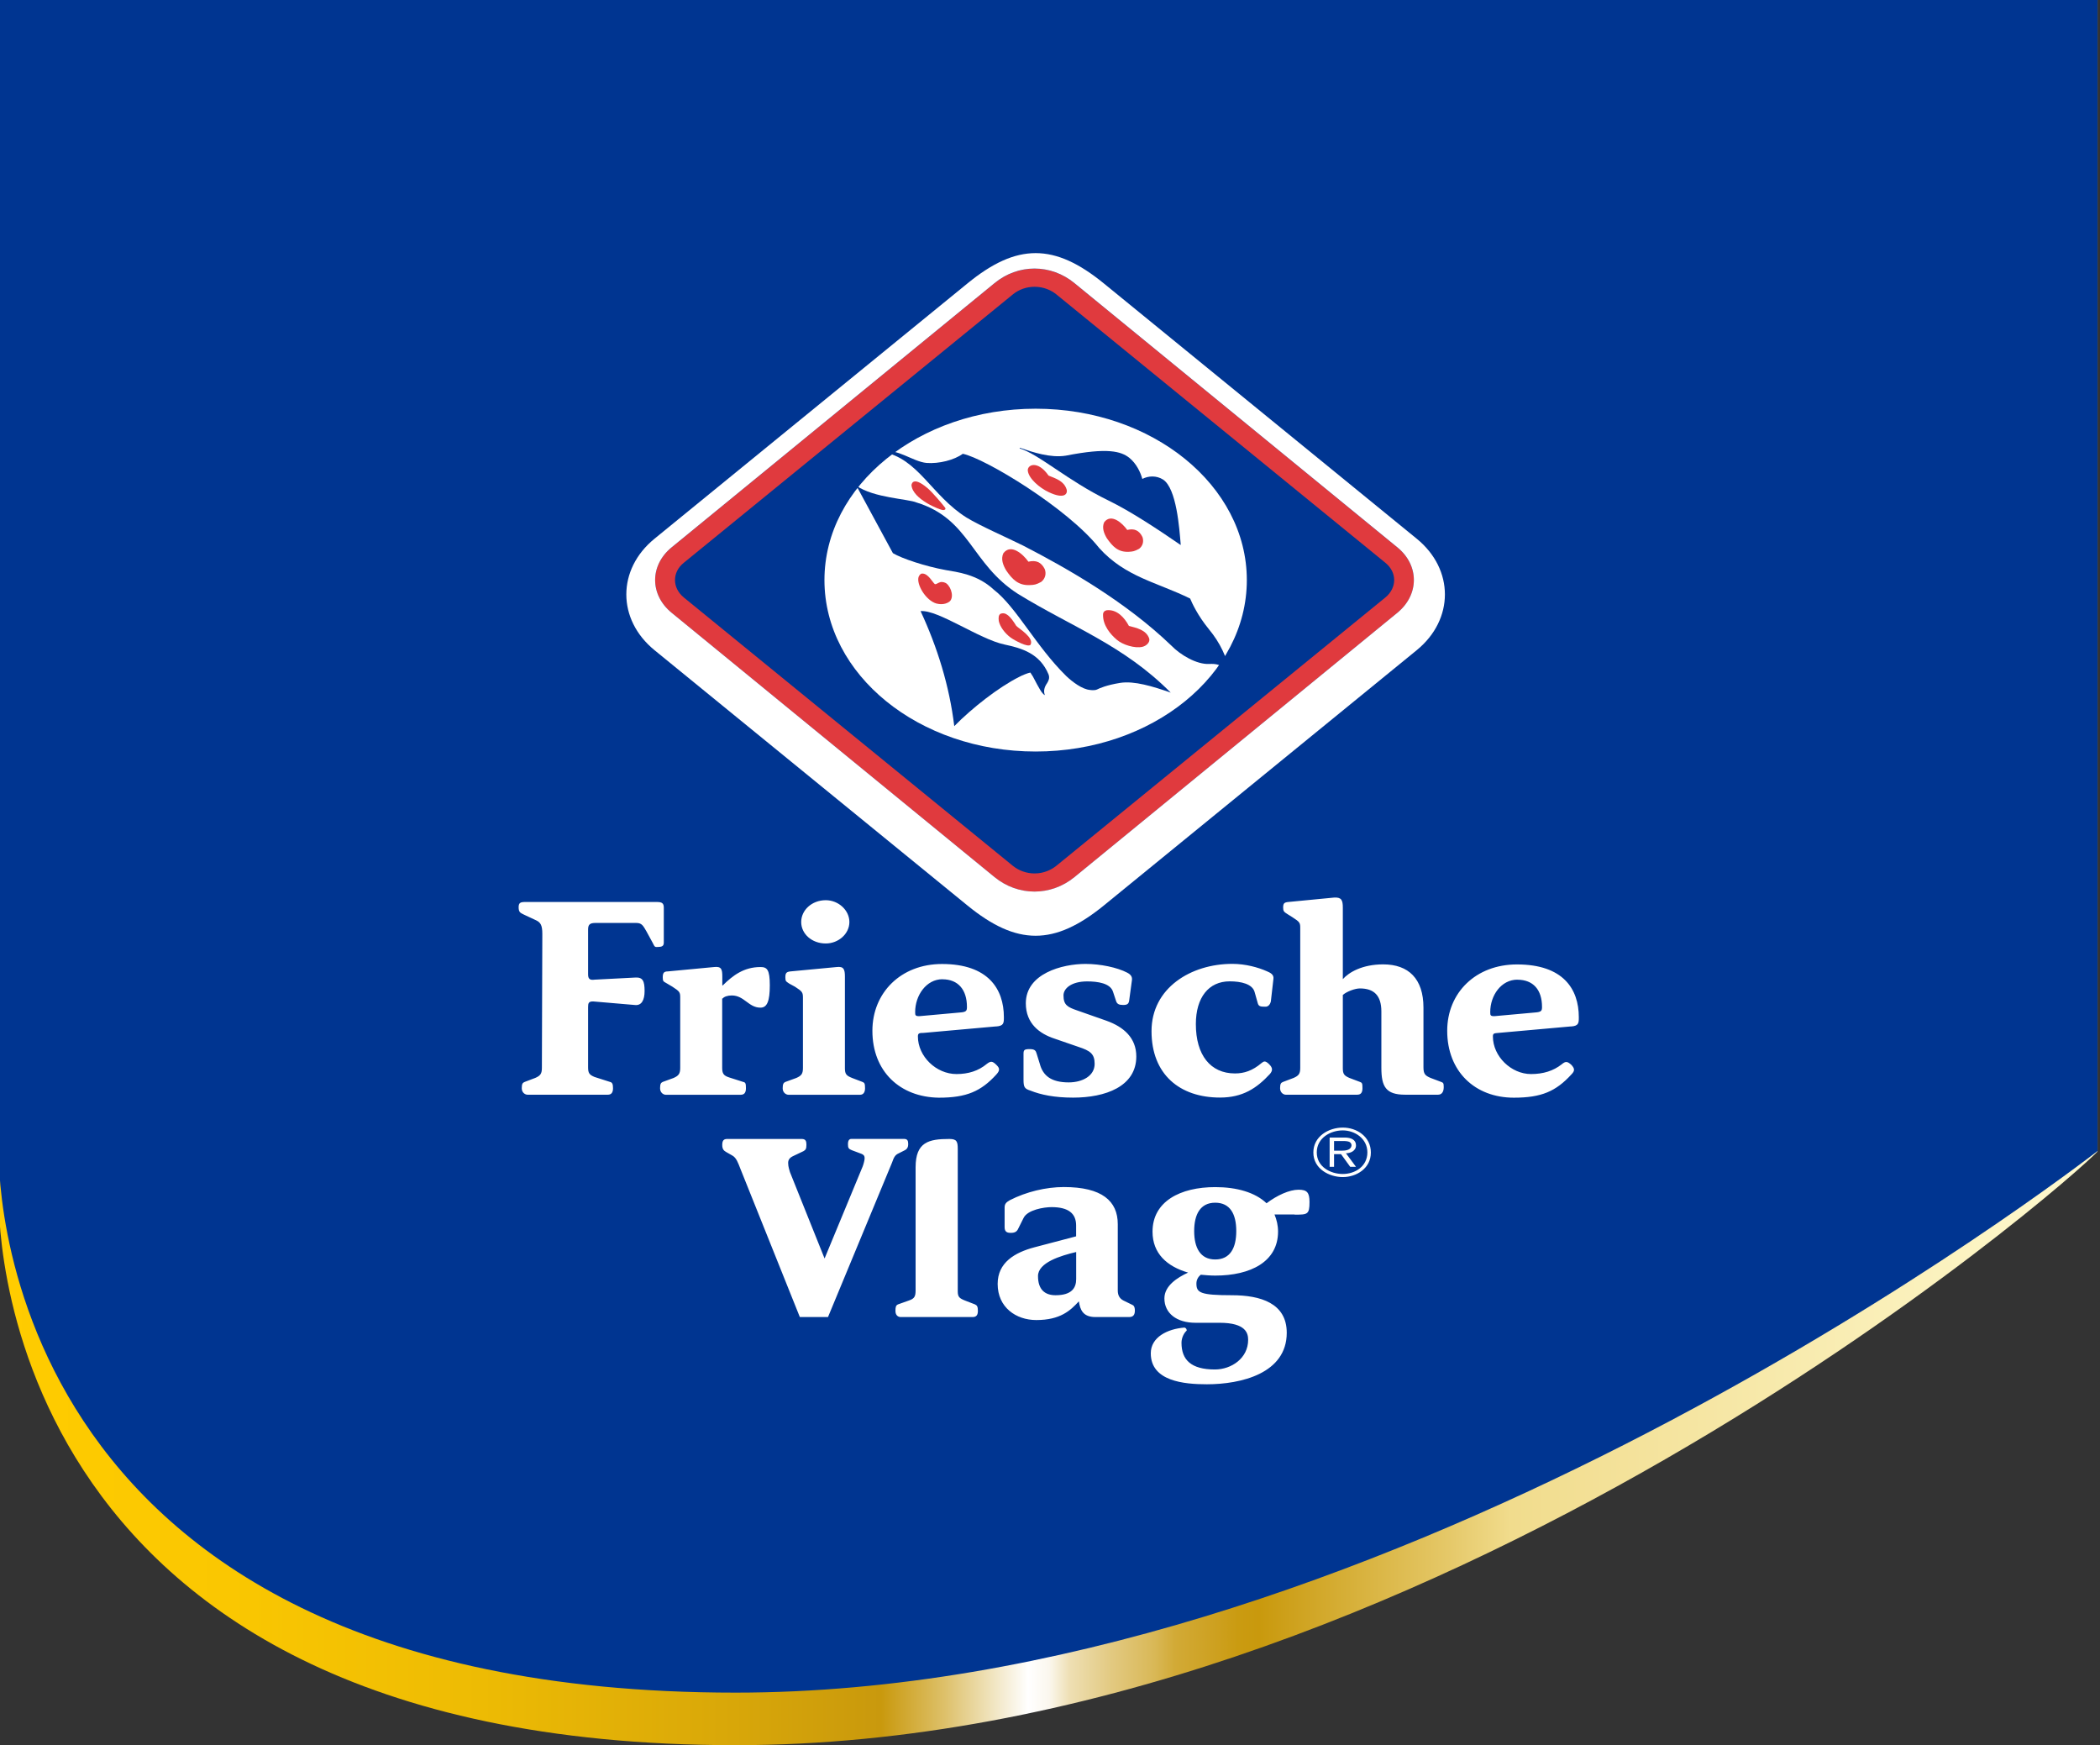 <svg width="136" height="113" viewBox="0 0 136 113" fill="none" xmlns="http://www.w3.org/2000/svg">
  <rect x="0" y="0" width="136" height="113" fill="#333333" stroke="none"/>
  <g clip-path="url(#clip0_4_24000)">
    <path d="M-0.079 0V77.416C-0.079 77.416 -1.335 113 47.636 113C92.238 113 134.151 76.478 135.955 74.445V0H-0.079Z" fill="url(#paint0_linear_4_24000)"/>
    <path d="M-0.079 0V74.445C-0.079 74.445 -1.335 109.598 47.636 109.598C88.631 109.598 130.616 78.535 135.955 74.445V0H-0.079Z" fill="#003591"/>
    <path fill-rule="evenodd" clip-rule="evenodd" d="M101.732 66.461L97.05 66.88C96.764 66.904 96.683 66.904 96.683 67.109C96.683 68.406 97.871 69.545 99.151 69.545C99.945 69.545 100.597 69.34 101.136 68.917C101.398 68.695 101.511 68.724 101.764 68.949C101.994 69.199 101.994 69.34 101.764 69.573C100.766 70.66 99.836 71.075 98.04 71.075C95.516 71.075 93.724 69.372 93.724 66.743C93.724 64.283 95.572 62.447 98.241 62.447C101.225 62.447 102.247 64.029 102.247 65.865C102.247 66.235 102.247 66.433 101.736 66.465L101.732 66.461ZM93.152 70.882H90.998C89.746 70.882 89.46 70.358 89.46 69.138V65.495C89.46 64.452 88.977 64.001 88.067 64.001C87.757 64.001 87.218 64.198 86.964 64.424V69.166C86.964 69.541 87.049 69.646 87.387 69.795L88.067 70.052C88.212 70.105 88.236 70.145 88.236 70.463C88.236 70.749 88.127 70.882 87.894 70.882H83.264C83.127 70.882 82.901 70.753 82.901 70.463C82.901 70.173 82.958 70.105 83.099 70.052L83.779 69.795C84.121 69.646 84.206 69.509 84.206 69.138V60.095C84.206 59.757 84.182 59.697 83.695 59.387L83.381 59.19C83.151 59.049 83.099 58.992 83.099 58.767C83.099 58.477 83.179 58.425 83.469 58.4L86.396 58.118C86.879 58.09 86.964 58.284 86.964 58.771V63.401C87.359 62.95 88.236 62.443 89.577 62.443C91.22 62.443 92.186 63.377 92.186 65.241V69.11C92.186 69.541 92.299 69.646 92.645 69.795L93.325 70.052C93.466 70.105 93.499 70.125 93.499 70.394C93.499 70.749 93.325 70.878 93.156 70.878L93.152 70.882ZM82.31 64.818C82.277 64.983 82.165 65.209 81.911 65.184C81.629 65.184 81.508 65.156 81.456 64.959L81.255 64.246C81.118 63.711 80.377 63.542 79.636 63.542C78.275 63.542 77.446 64.589 77.446 66.312C77.446 68.313 78.388 69.505 79.978 69.505C80.57 69.505 81.114 69.332 81.71 68.824C81.851 68.716 81.939 68.659 82.193 68.909C82.447 69.162 82.414 69.332 82.245 69.537C81.392 70.459 80.486 71.067 79.008 71.067C76.399 71.067 74.575 69.565 74.575 66.767C74.575 63.969 77.132 62.41 79.805 62.41C80.659 62.41 81.48 62.636 82.048 62.89C82.245 62.974 82.507 63.091 82.471 63.373L82.306 64.814L82.31 64.818ZM69.498 71.071C68.274 71.071 67.4 70.882 66.74 70.62C66.346 70.495 66.285 70.394 66.285 69.895V68.236C66.285 67.983 66.342 67.93 66.684 67.93C67.026 67.93 67.082 68.035 67.139 68.236L67.34 68.885C67.541 69.646 68.077 70.085 69.212 70.085C70.098 70.085 70.891 69.666 70.891 68.885C70.891 68.236 70.605 68.035 69.84 67.785L68.278 67.246C67.34 66.936 66.434 66.288 66.434 64.963C66.434 63.039 68.79 62.414 70.299 62.414C71.262 62.414 72.345 62.64 72.997 62.978C73.222 63.095 73.335 63.236 73.307 63.461L73.134 64.734C73.11 65.011 72.997 65.072 72.735 65.072C72.474 65.072 72.341 65.011 72.28 64.818L72.083 64.222C71.914 63.663 71.088 63.546 70.408 63.546C69.385 63.546 68.874 64.001 68.874 64.452C68.874 65.072 69.132 65.213 69.784 65.434L71.66 66.094C72.763 66.489 73.589 67.194 73.589 68.406C73.589 70.358 71.576 71.071 69.502 71.071H69.498ZM83.84 78.636H82.539C82.68 78.978 82.769 79.341 82.769 79.743C82.769 81.688 81.001 82.594 78.702 82.594C78.392 82.594 78.05 82.566 77.764 82.538C77.623 82.646 77.482 82.848 77.482 83.105C77.482 83.697 77.708 83.866 79.781 83.866C81.629 83.866 83.332 84.377 83.332 86.298C83.332 88.927 80.377 89.632 78.159 89.632C76.681 89.632 74.527 89.434 74.527 87.627C74.527 86.58 75.61 86.044 76.713 85.96C76.798 85.988 76.854 86.044 76.854 86.157C76.685 86.298 76.516 86.612 76.516 86.946C76.516 88.053 77.14 88.674 78.678 88.674C79.753 88.674 80.832 87.941 80.832 86.757C80.832 86.358 80.719 85.65 78.984 85.65H77.422C76.198 85.65 75.409 85.03 75.409 84.072C75.409 83.246 76.262 82.715 76.943 82.401C75.574 82.002 74.64 81.161 74.64 79.751C74.64 77.795 76.431 76.865 78.702 76.865C80.091 76.865 81.287 77.207 82.024 77.911C82.708 77.396 83.501 77.034 84.097 77.034C84.637 77.034 84.806 77.207 84.806 77.827C84.806 78.648 84.673 78.648 83.84 78.648V78.636ZM64.498 66.461L59.811 66.88C59.529 66.88 59.445 66.904 59.445 67.109C59.445 68.406 60.632 69.545 61.945 69.545C62.71 69.545 63.366 69.34 63.906 68.889C64.159 68.695 64.268 68.695 64.526 68.949C64.759 69.171 64.759 69.315 64.526 69.573C63.535 70.66 62.597 71.075 60.806 71.075C58.281 71.043 56.498 69.372 56.498 66.743C56.498 64.283 58.337 62.419 61.007 62.419C63.99 62.419 65.013 64.029 65.013 65.865C65.013 66.235 65.013 66.433 64.498 66.465V66.461ZM53.478 61.09C52.572 61.09 51.887 60.466 51.887 59.701C51.887 58.936 52.572 58.288 53.478 58.288C54.299 58.288 55.008 58.936 55.008 59.701C55.008 60.466 54.299 61.09 53.478 61.09ZM73.13 85.279H70.944C70.122 85.279 69.953 84.8 69.869 84.261C69.325 84.853 68.673 85.473 67.111 85.473C65.802 85.473 64.61 84.655 64.61 83.133C64.61 81.748 65.718 81.1 66.994 80.762L69.691 80.053V79.345C69.691 78.584 69.208 78.161 68.101 78.161C67.622 78.161 66.539 78.33 66.285 78.87L65.947 79.546C65.858 79.751 65.722 79.828 65.464 79.828C65.23 79.828 65.061 79.772 65.061 79.462V78.189C65.061 77.964 65.15 77.851 65.403 77.71C66.458 77.171 67.731 76.861 68.898 76.861C71.366 76.861 72.389 77.766 72.389 79.264V83.56C72.389 83.898 72.53 84.092 72.755 84.208L73.323 84.486C73.408 84.519 73.496 84.599 73.496 84.857C73.496 85.114 73.408 85.279 73.122 85.279H73.13ZM55.7 70.886H51.062C50.917 70.886 50.688 70.757 50.688 70.467C50.688 70.177 50.748 70.109 50.861 70.056L51.569 69.799C51.916 69.65 52 69.513 52 69.142V64.625C52 64.254 51.968 64.202 51.481 63.888L51.118 63.691C50.917 63.55 50.861 63.55 50.861 63.296C50.861 63.014 50.917 62.926 51.199 62.898L54.182 62.616C54.641 62.563 54.718 62.757 54.718 63.24V69.171C54.718 69.545 54.81 69.65 55.185 69.799L55.857 70.056C55.982 70.109 56.022 70.149 56.022 70.467C56.022 70.753 55.889 70.886 55.7 70.886ZM62.992 85.279H58.333C58.188 85.279 57.991 85.191 57.991 84.881C57.991 84.627 58.019 84.519 58.16 84.458L58.873 84.204C59.211 84.088 59.296 83.951 59.296 83.556V75.584C59.296 73.946 60.149 73.748 61.482 73.748C61.965 73.748 62.026 73.917 62.026 74.397V83.613C62.026 83.979 62.138 84.064 62.48 84.204L63.137 84.458C63.274 84.519 63.33 84.599 63.33 84.881C63.33 85.163 63.217 85.279 62.988 85.279H62.992ZM49.246 65.245C48.477 65.245 48.199 64.456 47.394 64.456C47.112 64.456 46.887 64.54 46.802 64.653H46.77V69.142C46.77 69.513 46.863 69.65 47.229 69.766L48.135 70.056C48.28 70.088 48.308 70.149 48.308 70.467C48.308 70.753 48.199 70.886 47.966 70.886H43.114C42.973 70.886 42.748 70.757 42.748 70.467C42.748 70.177 42.804 70.109 42.917 70.056L43.622 69.799C43.96 69.65 44.052 69.513 44.052 69.142V64.597C44.052 64.254 44.024 64.198 43.545 63.888L43.171 63.667C42.973 63.55 42.921 63.55 42.921 63.296C42.921 63.014 42.977 62.898 43.259 62.898L46.243 62.616C46.722 62.563 46.778 62.757 46.778 63.24V63.803H46.81C47.467 63.155 48.175 62.616 49.254 62.616C49.681 62.616 49.854 62.789 49.854 63.803C49.854 64.818 49.681 65.245 49.254 65.245H49.246ZM42.655 61.315C42.422 61.315 42.422 61.372 42.261 61.033L41.862 60.301C41.657 59.955 41.576 59.761 41.21 59.761H38.561C38.194 59.761 38.086 59.874 38.086 60.188V63.099C38.086 63.433 38.255 63.465 38.504 63.433L41.145 63.296C41.629 63.268 41.745 63.518 41.745 64.17C41.745 64.762 41.544 65.108 41.145 65.076L38.452 64.846C38.11 64.822 38.086 64.967 38.086 65.213V69.11C38.086 69.481 38.166 69.593 38.504 69.734L39.499 70.052C39.644 70.085 39.7 70.177 39.7 70.463C39.7 70.781 39.559 70.882 39.362 70.882H34.16C34.015 70.882 33.79 70.753 33.79 70.463C33.79 70.173 33.85 70.105 33.987 70.052L34.667 69.795C35.01 69.646 35.094 69.509 35.094 69.138L35.122 60.466C35.122 59.902 35.005 59.729 34.724 59.592L33.931 59.222C33.705 59.105 33.588 59.081 33.588 58.739C33.588 58.457 33.705 58.404 34.011 58.404H42.535C42.873 58.404 42.989 58.485 42.989 58.771V61.029C42.989 61.227 42.905 61.311 42.647 61.311L42.655 61.315ZM58.591 74.481L58.193 74.682C57.939 74.795 57.874 74.992 57.77 75.278L53.623 85.279H51.799L47.946 75.669C47.805 75.306 47.688 74.964 47.43 74.823L47.036 74.598C46.891 74.513 46.774 74.425 46.774 74.139C46.774 73.853 46.867 73.748 47.092 73.748H51.924C52.173 73.748 52.226 73.889 52.226 74.115C52.226 74.397 52.173 74.453 52.036 74.537L51.384 74.847C51.13 74.96 51.042 75.105 51.042 75.302C51.042 75.556 51.13 75.782 51.159 75.894L53.401 81.487L55.869 75.528C55.934 75.359 55.994 75.105 55.994 75.021C55.994 74.904 55.994 74.791 55.781 74.707L55.169 74.477C54.959 74.392 54.915 74.336 54.915 74.082C54.915 73.913 54.959 73.744 55.137 73.744H58.539C58.764 73.744 58.817 73.853 58.817 74.082C58.817 74.256 58.764 74.392 58.599 74.477L58.591 74.481ZM98.269 63.433C97.219 63.433 96.51 64.456 96.51 65.531C96.51 65.756 96.51 65.833 96.965 65.78L99.409 65.559C99.836 65.531 99.864 65.438 99.864 65.193C99.864 64.089 99.292 63.437 98.274 63.437L98.269 63.433ZM78.698 77.875C77.732 77.875 77.337 78.636 77.337 79.711C77.337 80.786 77.732 81.551 78.698 81.551C79.664 81.551 80.063 80.814 80.063 79.711C80.063 78.608 79.664 77.875 78.698 77.875ZM61.035 63.405C59.984 63.405 59.267 64.456 59.267 65.531C59.267 65.756 59.267 65.833 59.727 65.78L62.17 65.559C62.593 65.531 62.621 65.438 62.621 65.193C62.621 64.089 62.054 63.409 61.035 63.409V63.405ZM69.695 81.068C68.701 81.302 67.223 81.748 67.223 82.626C67.223 83.504 67.674 83.866 68.359 83.866C69.414 83.866 69.695 83.387 69.695 82.823V81.068Z" fill="white"/>
    <path fill-rule="evenodd" clip-rule="evenodd" d="M87.443 75.552L86.847 74.731H86.396V75.552H86.11V73.656H87.077C87.499 73.656 87.817 73.797 87.817 74.163C87.817 74.529 87.447 74.674 87.165 74.674L87.817 75.552H87.447H87.443ZM86.984 73.881H86.396V74.505H86.932C87.411 74.505 87.528 74.308 87.528 74.139C87.495 73.97 87.407 73.881 86.984 73.881Z" fill="white"/>
    <path fill-rule="evenodd" clip-rule="evenodd" d="M88.78 74.626C88.78 75.657 87.842 76.216 86.964 76.216C86.086 76.216 85.055 75.685 85.055 74.626C85.055 73.567 86.058 73.011 86.964 73.011C87.87 73.011 88.78 73.599 88.78 74.626ZM86.96 73.193C86.159 73.193 85.277 73.684 85.277 74.618C85.277 75.552 86.163 76.015 86.96 76.015C87.757 76.015 88.554 75.524 88.554 74.618C88.554 73.712 87.729 73.193 86.96 73.193Z" fill="white"/>
    <path fill-rule="evenodd" clip-rule="evenodd" d="M88.695 37.557C88.582 37.464 68.447 21.041 67.481 20.252C67.356 20.151 67.183 20.091 66.998 20.091C66.813 20.091 66.652 20.147 66.523 20.248C65.693 20.924 45.413 37.46 45.297 37.557H43.71C43.71 37.963 43.899 38.366 44.278 38.68L65.609 56.073C65.987 56.371 66.47 56.552 66.998 56.552C67.574 56.552 68.101 56.331 68.5 55.981L89.718 38.68C90.092 38.37 90.286 37.963 90.286 37.557H88.691H88.695Z" fill="#003591"/>
    <path fill-rule="evenodd" clip-rule="evenodd" d="M68.504 55.98C68.105 56.335 67.578 56.552 67.002 56.552C66.474 56.552 65.991 56.371 65.613 56.073L44.282 38.68C43.899 38.37 43.714 37.963 43.714 37.556H45.3C46.496 38.535 65.432 53.971 66.531 54.865C66.66 54.966 66.825 55.026 67.006 55.026C67.187 55.026 67.36 54.966 67.489 54.857C68.681 53.883 87.507 38.527 88.703 37.556H90.298C90.298 37.963 90.108 38.366 89.73 38.68L68.512 55.98H68.504Z" fill="#003591"/>
    <path fill-rule="evenodd" clip-rule="evenodd" d="M90.499 39.678L69.583 56.798C68.053 58.046 65.939 58.046 64.409 56.798L43.493 39.678C42.072 38.511 42.072 36.606 43.493 35.447L64.409 18.335C65.939 17.079 68.053 17.079 69.583 18.335L90.499 35.447C91.92 36.61 91.92 38.515 90.499 39.678ZM89.722 36.441L68.504 19.137C68.105 18.782 67.578 18.569 67.002 18.569C66.475 18.569 65.991 18.746 65.613 19.048L44.282 36.441C43.899 36.747 43.714 37.154 43.714 37.56C43.714 37.967 43.904 38.37 44.282 38.684L65.613 56.077C65.991 56.375 66.475 56.556 67.002 56.556C67.578 56.556 68.105 56.335 68.504 55.984L89.722 38.684C90.096 38.374 90.29 37.967 90.29 37.56C90.29 37.154 90.1 36.751 89.722 36.441Z" fill="#E03A3E"/>
    <path fill-rule="evenodd" clip-rule="evenodd" d="M71.487 58.63C68.278 61.243 65.854 61.243 62.654 58.63L42.386 42.098C39.954 40.113 39.954 36.868 42.386 34.883L62.654 18.352C65.854 15.735 68.282 15.735 71.487 18.352L91.751 34.883C94.183 36.864 94.183 40.113 91.751 42.098L71.487 58.63ZM90.499 39.675C91.92 38.507 91.92 36.602 90.499 35.443L69.583 18.331C68.053 17.075 65.939 17.075 64.409 18.331L43.493 35.443C42.072 36.606 42.072 38.511 43.493 39.675L64.409 56.794C65.939 58.042 68.053 58.042 69.583 56.794L90.499 39.675Z" fill="white"/>
    <path fill-rule="evenodd" clip-rule="evenodd" d="M53.393 37.561C53.393 31.433 59.513 26.464 67.07 26.464C74.628 26.464 80.747 31.433 80.747 37.561C80.747 43.688 74.628 48.661 67.07 48.661C59.513 48.661 53.393 43.693 53.393 37.561Z" fill="white"/>
    <path fill-rule="evenodd" clip-rule="evenodd" d="M67.904 30.793C68.399 30.994 68.902 31.147 69.075 31.686C69.16 31.98 68.934 32.347 67.92 31.868C67.34 31.598 66.619 30.994 66.563 30.479C66.519 30.096 67.191 29.774 67.904 30.789V30.793Z" fill="#E03A3E"/>
    <path fill-rule="evenodd" clip-rule="evenodd" d="M61.196 32.854C61.301 33.003 61.136 33.031 61.063 33.027C60.898 33.027 59.111 32.339 59.03 31.417C59.03 31.417 59.058 30.752 60.073 31.61C60.387 31.876 61.071 32.685 61.192 32.854H61.196Z" fill="#E03A3E"/>
    <path fill-rule="evenodd" clip-rule="evenodd" d="M66.603 36.369C67.082 36.256 67.429 36.385 67.662 36.852C67.775 37.162 67.686 37.48 67.425 37.681C67.091 37.859 66.986 37.871 66.708 37.883C65.935 37.927 65.544 37.488 65.166 36.941C64.957 36.59 64.804 36.196 64.981 35.821C65.468 35.181 66.245 35.87 66.599 36.365L66.603 36.369Z" fill="#E03A3E"/>
    <path fill-rule="evenodd" clip-rule="evenodd" d="M73.009 34.312C73.448 34.207 73.77 34.328 73.987 34.77C74.088 35.056 74.012 35.35 73.77 35.535C73.464 35.7 73.367 35.713 73.106 35.729C72.393 35.765 72.043 35.362 71.684 34.855C71.487 34.529 71.35 34.154 71.511 33.812C71.962 33.224 72.679 33.861 73.005 34.316L73.009 34.312Z" fill="#E03A3E"/>
    <path fill-rule="evenodd" clip-rule="evenodd" d="M61.474 38.966C61.792 38.732 61.639 38.056 61.293 37.778C61.196 37.71 61.015 37.657 60.886 37.697C60.713 37.75 60.636 37.846 60.544 37.822C60.391 37.71 60.113 37.122 59.722 37.138C59.61 37.138 59.529 37.251 59.485 37.371C59.352 37.855 59.956 38.877 60.641 39.078C60.81 39.119 61.164 39.179 61.474 38.966Z" fill="#E03A3E"/>
    <path fill-rule="evenodd" clip-rule="evenodd" d="M72.325 41.422C71.922 41.084 71.415 40.492 71.435 39.791C71.435 39.646 71.523 39.545 71.668 39.513C72.325 39.441 72.82 39.98 73.11 40.528C73.577 40.653 74.233 40.773 74.426 41.349C74.491 41.579 74.249 41.82 73.987 41.881C73.504 41.998 72.711 41.756 72.325 41.422Z" fill="#E03A3E"/>
    <path fill-rule="evenodd" clip-rule="evenodd" d="M65.814 40.524C65.987 40.705 66.974 41.277 66.744 41.74C66.599 41.957 65.693 41.458 65.46 41.289C65.073 41.007 64.759 40.576 64.683 40.21C64.655 39.992 64.671 39.827 64.787 39.747C65.13 39.598 65.436 39.904 65.814 40.524Z" fill="#E03A3E"/>
    <path fill-rule="evenodd" clip-rule="evenodd" d="M70.593 44.675C70.094 44.635 69.458 44.16 69.055 43.777C67.091 41.853 65.83 39.32 64.365 38.185C63.278 37.17 61.961 37.041 61.252 36.912C59.916 36.671 58.398 36.16 57.826 35.817C57.037 34.368 56.188 32.802 55.463 31.453C56.59 32.242 58.821 32.302 59.356 32.536C62.819 33.599 62.883 36.51 65.927 38.455C69.45 40.621 72.767 41.772 75.819 44.848C74.66 44.441 73.448 44.075 72.554 44.216C71.66 44.357 71.201 44.566 71.04 44.647C70.871 44.723 70.593 44.675 70.593 44.675Z" fill="#003591"/>
    <path fill-rule="evenodd" clip-rule="evenodd" d="M67.654 45.009C67.594 44.965 67.541 44.92 67.505 44.868C67.356 44.719 66.954 43.914 66.893 43.805C66.829 43.697 66.752 43.576 66.728 43.548C66.583 43.568 66.185 43.729 66.007 43.829C64.683 44.49 62.952 45.843 61.8 47.018C61.486 44.409 60.697 41.885 59.618 39.57C60.745 39.465 63.419 41.389 65.053 41.732C66.177 41.973 67.34 42.307 67.908 43.672C67.992 43.91 67.908 44.075 67.815 44.228C67.763 44.309 67.521 44.631 67.662 44.997L67.65 45.017L67.654 45.009Z" fill="#003591"/>
    <path fill-rule="evenodd" clip-rule="evenodd" d="M78.291 40.741C77.575 39.872 77.196 39.046 77.076 38.756C74.934 37.702 72.88 37.363 71.185 35.483C69.132 32.89 63.769 29.669 62.352 29.383C61.804 29.786 60.81 30.04 60 29.975C59.102 29.887 58.068 28.985 57.158 29.262C59.457 29.657 60.326 32.093 62.597 33.514C63.475 34.05 65.138 34.77 66.257 35.326C69.148 36.816 72.904 38.962 75.856 41.8C76.439 42.404 77.498 43.036 78.32 42.992C78.726 42.968 78.976 43.044 79.177 43.181C79.354 43.294 79.572 43.519 79.721 43.713C79.443 42.525 79.016 41.619 78.296 40.749L78.291 40.741Z" fill="#003591"/>
    <path fill-rule="evenodd" clip-rule="evenodd" d="M66.023 29.033C67.239 29.375 69.152 31.131 71.777 32.403C73.259 33.124 75.046 34.316 76.463 35.29C76.463 35.29 76.463 35.27 76.463 35.233C76.379 34.243 76.202 31.626 75.32 31.05C74.897 30.785 74.386 30.801 73.979 31.01C73.863 30.583 73.597 30.015 73.134 29.641C72.606 29.23 71.749 28.965 69.023 29.504C68.033 29.661 66.913 29.291 66.056 28.997L66.028 29.037L66.023 29.033Z" fill="#003591"/>
  </g>
  <defs>
    <linearGradient id="paint0_linear_4_24000" x1="-0.079" y1="56.5" x2="135.959" y2="56.5" gradientUnits="userSpaceOnUse">
      <stop stop-color="#FFCC00"/>
      <stop offset="0.11" stop-color="#FAC701"/>
      <stop offset="0.23" stop-color="#EDBB04"/>
      <stop offset="0.35" stop-color="#D8A709"/>
      <stop offset="0.42" stop-color="#C9990D"/>
      <stop offset="0.45" stop-color="#DDC069"/>
      <stop offset="0.49" stop-color="white"/>
      <stop offset="0.5" stop-color="#FBF7EE"/>
      <stop offset="0.51" stop-color="#EEDFB3"/>
      <stop offset="0.53" stop-color="#E2C980"/>
      <stop offset="0.55" stop-color="#D9B857"/>
      <stop offset="0.56" stop-color="#D2AA36"/>
      <stop offset="0.58" stop-color="#CDA01F"/>
      <stop offset="0.59" stop-color="#CA9B11"/>
      <stop offset="0.6" stop-color="#C9990D"/>
      <stop offset="0.69" stop-color="#E5C868"/>
      <stop offset="0.72" stop-color="#F1DC8D"/>
      <stop offset="1" stop-color="#FFFAD1"/>
    </linearGradient>
    <clipPath id="clip0_4_24000">
      <rect width="135.84" height="113" fill="white"/>
    </clipPath>
  </defs>
</svg>

